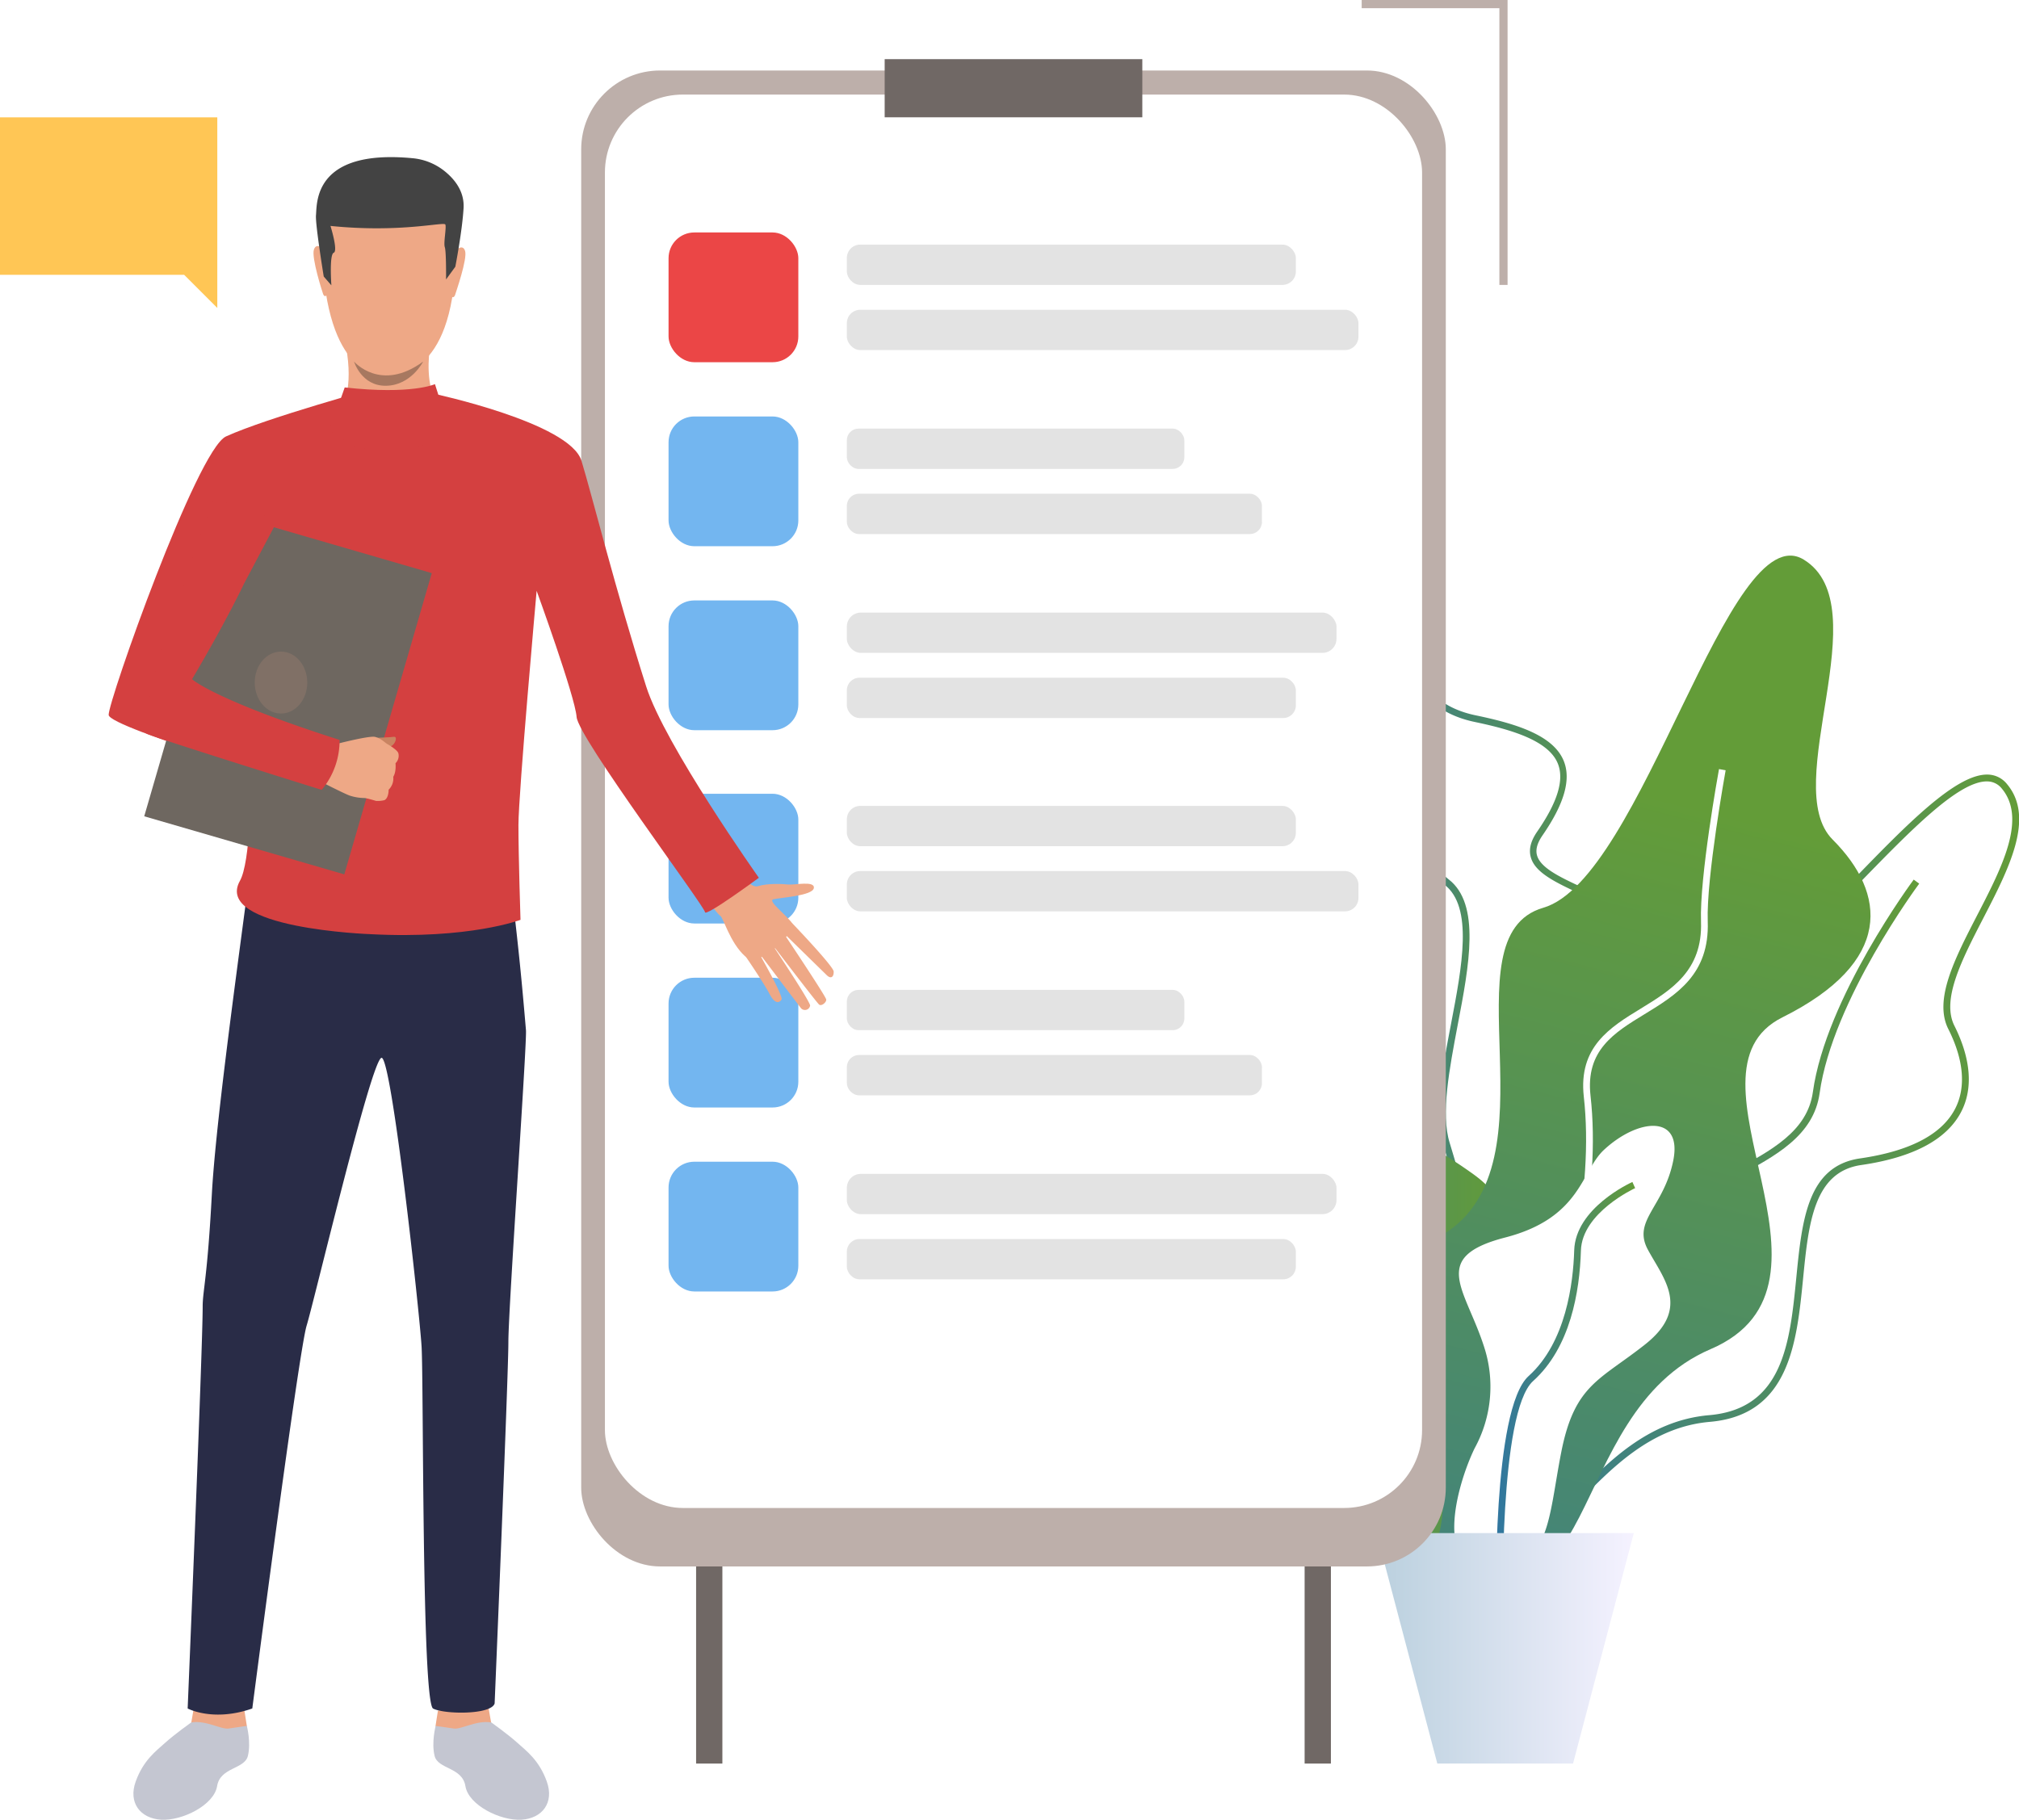 <svg id="Слой_1" data-name="Слой 1" xmlns="http://www.w3.org/2000/svg" xmlns:xlink="http://www.w3.org/1999/xlink" viewBox="0 0 734.48 662.13"><defs><style>.cls-1{mask:url(#mask);}.cls-2{mix-blend-mode:multiply;fill:url(#linear-gradient);}.cls-3{fill:url(#linear-gradient-2);}.cls-4{fill:url(#linear-gradient-3);}.cls-5{fill:url(#linear-gradient-4);}.cls-6{fill:url(#linear-gradient-5);}.cls-7{fill:url(#linear-gradient-6);}.cls-8{fill:#fff;}.cls-9{fill:url(#linear-gradient-7);}.cls-10{fill:url(#linear-gradient-8);}.cls-11{fill:url(#linear-gradient-9);}.cls-12{mask:url(#mask-2);}.cls-13{fill:url(#linear-gradient-10);}.cls-14{fill:#706865;}.cls-15{fill:#bdafaa;}.cls-16{fill:#73b6f0;}.cls-17{fill:#d9d9d9;opacity:0.72;}.cls-18{fill:#eb4646;}.cls-19{fill:#eea886;}.cls-20{fill:#ffc655;}.cls-21{fill:#c4c6d1;}.cls-22{fill:#292c47;}.cls-23{fill:#d44040;}.cls-24{fill:#434343;}.cls-25{fill:#a77860;}.cls-26{fill:#6e6760;}.cls-27{fill:#c98462;}.cls-28{fill:#807066;}.cls-29{filter:url(#luminosity-noclip-2);}.cls-30{filter:url(#luminosity-noclip);}</style><filter id="luminosity-noclip" x="1640.05" y="-9192" width="93.58" height="32766" filterUnits="userSpaceOnUse" color-interpolation-filters="sRGB"><feFlood flood-color="#fff" result="bg"/><feBlend in="SourceGraphic" in2="bg"/></filter><mask id="mask" x="1640.05" y="-9192" width="93.58" height="32766" maskUnits="userSpaceOnUse"><g class="cls-30"/></mask><linearGradient id="linear-gradient" x1="1640.05" y1="1791.69" x2="1733.63" y2="1791.69" gradientUnits="userSpaceOnUse"><stop offset="0" stop-color="#fff"/><stop offset="0.99"/></linearGradient><linearGradient id="linear-gradient-2" x1="1671.33" y1="1640.8" x2="1837.42" y2="1640.8" gradientUnits="userSpaceOnUse"><stop offset="0" stop-color="#3076a1"/><stop offset="1" stop-color="#639c38"/></linearGradient><linearGradient id="linear-gradient-3" x1="1656.9" y1="1616.59" x2="1873.76" y2="1616.59" xlink:href="#linear-gradient-2"/><linearGradient id="linear-gradient-4" x1="1607.07" y1="1583.78" x2="1746.95" y2="1583.78" xlink:href="#linear-gradient-2"/><linearGradient id="linear-gradient-5" x1="1645.95" y1="1614.03" x2="1688.36" y2="1614.03" xlink:href="#linear-gradient-2"/><linearGradient id="linear-gradient-6" x1="1549.96" y1="1622.43" x2="1686.88" y2="1622.43" xlink:href="#linear-gradient-2"/><linearGradient id="linear-gradient-7" x1="1641.64" y1="1932.66" x2="1756.84" y2="1484.67" xlink:href="#linear-gradient-2"/><linearGradient id="linear-gradient-8" x1="1683.51" y1="1700.43" x2="1734.13" y2="1700.43" xlink:href="#linear-gradient-2"/><linearGradient id="linear-gradient-9" x1="500.77" y1="599.74" x2="594.35" y2="599.74" gradientUnits="userSpaceOnUse"><stop offset="0" stop-color="#bad0de"/><stop offset="1" stop-color="#f5f2ff"/></linearGradient><filter id="luminosity-noclip-2" x="1640.05" y="1749.77" width="93.58" height="83.84" filterUnits="userSpaceOnUse" color-interpolation-filters="sRGB"><feFlood flood-color="#fff" result="bg"/><feBlend in="SourceGraphic" in2="bg"/></filter><mask id="mask-2" x="500.77" y="557.82" width="93.58" height="83.84" maskUnits="userSpaceOnUse"><g class="cls-29"><g transform="translate(-1139.28 -1191.95)"><g class="cls-1"><path class="cls-2" d="M1733.63,1749.77s-48.65,9.14-48.65,83.84h-22.83l-22.1-83.84Z"/></g></g></g></mask><linearGradient id="linear-gradient-10" x1="1640.05" y1="1791.69" x2="1733.63" y2="1791.69" gradientUnits="userSpaceOnUse"><stop offset="0" stop-color="#9fa0ad"/><stop offset="0.99" stop-color="#55b5ff"/></linearGradient></defs><path class="cls-3" d="M1673.54,1769.62c-8.77-40.09,10.18-50.09,28.5-59.76,15-7.91,29.13-15.37,28.37-39-1-31.31,20.34-42.7,39.16-52.75,14-7.48,27.23-14.55,29.2-28.8,4.75-34.28,36.37-76.89,36.69-77.32l2,1.47c-.31.42-31.56,42.53-36.22,76.19-2.15,15.49-15.91,22.84-30.48,30.62-19.08,10.19-38.8,20.72-37.85,50.52.8,25.15-14.7,33.33-29.68,41.24-18.32,9.67-35.63,18.8-27.26,57.06Z" transform="translate(-1139.28 -1191.95)"/><path class="cls-4" d="M1683.16,1759.4c-.42,0-.84,0-1.26-.05-7.93-.59-15.7-6.61-24.45-18.95l-.55-.77.61-.73c.14-.17,14.18-17.27,9-49.38a150.1,150.1,0,0,0-4.1-17.84c-1.88-6.72-3.13-11.15-1-14.7,2.64-4.49,9.8-6.85,29.95-11.65,21.46-5.11,28.63-29.29,35-50.62,6-20.09,11.61-39,28.31-38.45,15.34.58,38.64-23.46,59.2-44.65,19.08-19.66,37.08-38.19,48.59-37.83a9.15,9.15,0,0,1,6.93,3.45c10.27,12.22.69,30.76-8.56,48.69-7.9,15.3-15.36,29.75-10.56,39.27,6,12,6.88,22.81,2.44,31.33-5.25,10.09-17.49,16.59-36.38,19.33-17.27,2.5-19.14,21.34-21.11,41.28-2.31,23.27-4.92,49.65-33.9,52.16-21.53,1.86-36,17-48.83,30.3C1702.25,1750.19,1693.4,1759.4,1683.16,1759.4ZM1660,1739.72c8,11,15.21,16.68,22.1,17.19,9.63.71,18.41-8.43,28.58-19,13.1-13.64,27.94-29.11,50.38-31.05,27-2.33,29.36-26.54,31.68-49.95,2.07-20.93,4-40.69,23.2-43.47,18.06-2.62,29.69-8.68,34.55-18,4.06-7.79,3.21-17.85-2.45-29.09-5.37-10.65,2.37-25.64,10.57-41.51,8.89-17.21,18.08-35,8.87-46a6.78,6.78,0,0,0-5.15-2.57c-10.4-.34-28,17.82-46.74,37.09-21.66,22.32-44,45.4-60.43,45.4h-.62c-14.81-.55-19.94,16.72-25.87,36.7-6.52,22-13.9,46.87-36.74,52.3-18.23,4.34-26.2,6.76-28.41,10.51-1.55,2.65-.48,6.47,1.29,12.8a151,151,0,0,1,4.16,18.11C1673.74,1719,1662.75,1736,1660,1739.72Z" transform="translate(-1139.28 -1191.95)"/><path class="cls-5" d="M1684.06,1751a8.12,8.12,0,0,1-.86,0c-13-1.18-23-29.66-32.67-57.2-4.58-13.06-8.91-25.4-13.13-33.33-3.27-6.14-7.43-12.55-11.45-18.74-10.71-16.5-21.79-33.57-18.18-48.54,1.89-7.87,7.55-14.43,17.28-20,21.3-12.27,18-19.21,10.85-34.4-5.27-11.15-12.49-26.42-12.77-50.44-.12-10.33-.36-19.26-.57-27.14-.68-25.32-1-38,4.39-42.63,2.24-1.9,5.37-2.39,9.85-1.54,7.67,1.46,11,7.65,14.5,14.2,4.48,8.37,9.55,17.85,24.88,21,14.37,3,28.2,7.11,32,16.67,2.68,6.72.14,15.55-7.77,27-1.91,2.78-2.57,5.14-2,7.22,1.25,4.61,8.42,8,16.71,11.83,11.81,5.51,26.5,12.36,30.66,26.56,3.36,11.44-.53,25.71-11.86,43.62-26.81,42.38-25.74,71.13-24.79,96.49.71,18.79,1.38,36.53-10,56.36C1694.18,1746.73,1689.22,1751,1684.06,1751ZM1633,1419a6.55,6.55,0,0,0-4.42,1.36c-4.52,3.84-4.17,16.93-3.53,40.7.21,7.88.45,16.82.57,27.17.27,23.49,7.36,38.48,12.53,49.42,7.13,15.08,11.43,24.17-11.84,37.58-9.12,5.25-14.39,11.3-16.12,18.49-3.36,13.94,7.43,30.56,17.85,46.62,4,6.24,8.24,12.69,11.56,18.93,4.31,8.09,8.67,20.51,13.29,33.67,9,25.56,19.14,54.53,30.57,55.57,4.36.39,8.95-3.56,13.63-11.76,11-19.22,10.36-35.83,9.64-55.06-1-25.72-2-54.86,25.17-97.89,10.93-17.28,14.72-30.9,11.58-41.62-3.85-13.14-17.39-19.45-29.34-25-8.85-4.13-16.5-7.69-18-13.41-.76-2.82,0-5.85,2.36-9.26,7.41-10.72,9.87-18.81,7.51-24.7-3.39-8.51-17.19-12.44-30.25-15.18-16.44-3.44-22-13.89-26.53-22.29-3.37-6.28-6.28-11.71-12.8-13A18.21,18.21,0,0,0,1633,1419Z" transform="translate(-1139.28 -1191.95)"/><path class="cls-6" d="M1684.31,1766.2l-2.33-.74c13.1-41.42-10.6-134.36-17.67-157-3.47-11.12-.26-27.86,2.84-44,4-20.91,8.16-42.53-2.42-50.64-19.85-15.23-18.81-50.44-18.75-51.93l2.45.08c0,.36-1,35.45,17.8,49.9,11.77,9,7.48,31.41,3.33,53.05-3,15.89-6.2,32.33-2.91,42.86C1675.39,1635.72,1697.39,1724.88,1684.31,1766.2Z" transform="translate(-1139.28 -1191.95)"/><path class="cls-7" d="M1585.19,1497.15c-5.46-13.85-26.76-11.75-24.8,7.83s15.66,40.47-5.23,73.76,26.77,39.82,43.74,60.71,22.85,49.61,37.21,67.89,24.15,62,35.9,45.69.69-37.54,2-66.91,27.46-48,1.31-66.9-52.44-24.74-43.81-67.43C1635.31,1533,1602.16,1540.23,1585.19,1497.15Z" transform="translate(-1139.28 -1191.95)"/><path class="cls-8" d="M1691,1756.81c-.14-.86-14.66-86.91-47.16-110.49-33.14-24-39.16-46.26-50.74-98.64l2.4-.53c11.43,51.73,17.36,73.66,49.78,97.18,33.32,24.17,47.55,108.5,48.14,112.08Z" transform="translate(-1139.28 -1191.95)"/><path class="cls-9" d="M1661.71,1753.73s9.66-23.88-7.92-57.83-31.8-28.73,10.57-54.84.26-108.38,36.33-118.82,67.4-143.59,94.82-126.64-9.14,82.24,10.45,101.83,22.2,44.51-18.28,64.69,28.73,97.22-26.12,120.72S1722.46,1798.5,1661.71,1753.73Z" transform="translate(-1139.28 -1191.95)"/><path class="cls-8" d="M1678.46,1779.06c-.06-.3-6-30.89,12.67-70.4,19-40.25,28.07-84.26,24.31-117.71-2-18.12,9.56-25.21,20.79-32.06,11-6.75,22.48-13.72,21.85-31.58-.57-16.12,6.25-53.93,6.55-55.53l2.41.44c-.07.39-7.07,39.15-6.51,55,.68,19.28-11.37,26.64-23,33.75-11.06,6.75-21.5,13.13-19.64,29.69,3.82,33.89-5.35,78.39-24.52,119-18.26,38.73-12.55,68.57-12.49,68.86Z" transform="translate(-1139.28 -1191.95)"/><path class="cls-8" d="M1722.78,1610.32c12.31-11.44,28.6-13.09,25.21,3.88s-15,21.82-9.22,32.48,15.52,21.33-1,34.42-25.69,14.55-30.54,39.27-3.88,41.61-25.21,42.67-13.09-30.06-6.3-44.12a46.63,46.63,0,0,0,3.39-37.11c-6.79-21.07-19.87-32.45,7.76-39.6S1714.47,1618,1722.78,1610.32Z" transform="translate(-1139.28 -1191.95)"/><path class="cls-10" d="M1683.59,1778.84c-.07-3-1.53-74.25,11.79-86.23,13.61-12.25,16.22-33.89,16.57-45.7.45-15.38,20.33-24.51,21.17-24.9l1,2.24c-.19.09-19.32,8.89-19.73,22.74-.44,14.9-3.81,35.23-17.38,47.44-12.49,11.24-11,83.63-11,84.36Z" transform="translate(-1139.28 -1191.95)"/><polygon class="cls-11" points="594.35 557.82 572.25 641.66 522.87 641.66 500.77 557.82 594.35 557.82"/><g class="cls-12"><path class="cls-13" d="M1733.63,1749.77s-48.65,9.14-48.65,83.84h-22.83l-22.1-83.84Z" transform="translate(-1139.28 -1191.95)"/></g><rect class="cls-14" x="474.6" y="207.17" width="9.56" height="434.5"/><rect class="cls-14" x="253.23" y="207.17" width="9.56" height="434.5"/><rect class="cls-15" x="211.43" y="25.65" width="314.53" height="544.3" rx="28.69"/><rect class="cls-8" x="220.06" y="34.41" width="297.27" height="514.27" rx="28.35"/><rect class="cls-14" x="321.83" y="21.52" width="93.73" height="21.16"/><rect class="cls-16" x="243.21" y="151.53" width="47.21" height="47.21" rx="9.37"/><rect class="cls-17" x="308.07" y="89" width="163.34" height="14.66" rx="4.87"/><rect class="cls-17" x="308.07" y="112.71" width="186.11" height="14.66" rx="4.87"/><rect class="cls-18" x="243.21" y="84.58" width="47.21" height="47.21" rx="9.37"/><rect class="cls-17" x="308.07" y="155.95" width="122.77" height="14.66" rx="4.23"/><rect class="cls-17" x="308.07" y="179.65" width="151.01" height="14.66" rx="4.39"/><rect class="cls-17" x="308.07" y="222.89" width="178.12" height="14.66" rx="5.09"/><rect class="cls-17" x="308.07" y="246.59" width="163.34" height="14.66" rx="4.57"/><rect class="cls-16" x="243.21" y="218.47" width="47.21" height="47.21" rx="9.37"/><rect class="cls-16" x="243.21" y="355.75" width="47.21" height="47.21" rx="9.37"/><rect class="cls-17" x="308.07" y="293.23" width="163.34" height="14.66" rx="4.87"/><rect class="cls-17" x="308.07" y="316.93" width="186.11" height="14.66" rx="4.87"/><rect class="cls-16" x="243.21" y="288.81" width="47.21" height="47.2" rx="9.37"/><rect class="cls-17" x="308.07" y="360.17" width="122.77" height="14.66" rx="4.23"/><rect class="cls-17" x="308.07" y="383.87" width="151.01" height="14.66" rx="4.39"/><rect class="cls-17" x="308.07" y="427.11" width="178.12" height="14.66" rx="5.09"/><rect class="cls-17" x="308.07" y="450.82" width="163.34" height="14.66" rx="4.57"/><rect class="cls-16" x="243.21" y="422.69" width="47.21" height="47.21" rx="9.37"/><polygon class="cls-15" points="548.43 103.67 545.45 103.67 545.45 2.98 495.36 2.98 495.36 0 548.43 0 548.43 103.67"/><path class="cls-19" d="M1407.48,1506.66s3.87,8.82,7.57,7.71,9.2-.78,10.93-.59c2.3.26,9.81-1.5,9.36,1.3s-12.25,3.47-14.72,4.08,6.41,6.89,7,9.3-11.78,16.41-17.32,11.4-7.83-14-9-14.7-6.25-7.87-6.25-7.87Z" transform="translate(-1139.28 -1191.95)"/><path class="cls-19" d="M1426.66,1527s15.84,16.46,15.9,18.45-1,2.8-2.52,1.32-15.81-15.46-15.81-15.46,15.18,22.66,15.6,24.26c.24.94-1.65,2.62-2.56,1.9s-17.34-22.28-17.34-22.28,14.13,21.18,14.06,22.64a1.91,1.91,0,0,1-3.35.92c-1.16-1.5-15.48-20.39-15.48-20.39s9.25,16.08,8.42,17.31c-.5.75-2.06,2.27-4.31-2s-8.67-13.62-8.67-13.62Z" transform="translate(-1139.28 -1191.95)"/><polygon class="cls-20" points="0 42.69 79.05 42.69 79.05 99.98 79.05 112.05 66.98 99.98 0 99.98 0 42.69"/><path class="cls-21" d="M1208.85,1818.65s-6.08,4.33-9.44,7.37-7.94,6.34-10.75,14.09,1.64,13.48,9.23,13.94,19.23-5.27,20.37-12.22,10-6.08,11.2-11-.39-10.93-.39-10.93Z" transform="translate(-1139.28 -1191.95)"/><path class="cls-19" d="M1209.86,1813l-1,5.7s3.13,5.78,20.22,1.28l-.88-5.61Z" transform="translate(-1139.28 -1191.95)"/><path class="cls-21" d="M1229.07,1819.93s-3.85.51-6.59.94-8.18-3.08-13.63-2.22l1.68,6.92S1228.69,1822.17,1229.07,1819.93Z" transform="translate(-1139.28 -1191.95)"/><path class="cls-21" d="M1318,1818.65s6.07,4.33,9.44,7.37,7.94,6.34,10.74,14.09-1.63,13.48-9.22,13.94-19.24-5.27-20.37-12.22-10-6.08-11.21-11,.39-10.93.39-10.93Z" transform="translate(-1139.28 -1191.95)"/><path class="cls-19" d="M1316.94,1813l1,5.7s-3.13,5.78-20.23,1.28l.88-5.61Z" transform="translate(-1139.28 -1191.95)"/><path class="cls-22" d="M1324.22,1680.22c0,12.52-5,131.53-5,131.53-1.25,4.17-18.2,4-22.37,1.87s-3.44-119.16-4.21-131.78-10.91-105.44-14.57-105-24.33,87.86-27.25,97.46-19.76,139.28-19.76,139.28c-14.26,5-23.51,0-23.51,0s5.46-130.74,5.46-146.26c0-5.76,1.7-10.12,3.33-40.76,1.25-23.34,7.74-71.19,12.09-104.11.16-1.17.31-2.3.45-3.37.85-6.41,1.49-11.12,1.8-13.38l.2-1.49c1.17-.54,2.4-1,3.68-1.5,30.55-11,89.47.64,89.47.64s0,.29.1.84.2,1.7.36,3c.34,2.9.84,7.23,1.43,12.24a.41.41,0,0,0,0,.11c0,.15,0,.31,0,.46,2.06,17.85,3.07,27.66,4.69,46.71C1331.07,1570.9,1324.22,1667.71,1324.22,1680.22Z" transform="translate(-1139.28 -1191.95)"/><path class="cls-23" d="M1296.6,1335.09s50,10.62,54.21,24.52,12.27,46.56,23.53,82.08c6.74,21.25,41,69.64,41,69.64s-19.6,14.44-19.6,12.49-46.14-63.52-46.7-71-14.54-45.9-14.54-45.9-6.62,73.82-6.62,85.22.75,34.49.75,34.49-18.54,7.1-54.54,5.22c0,0-57.29-2-47.52-19.43,7.4-13.2,2.87-102,1.75-102.59s-21.08,24.46-19.14,29.28,53.65,22.09,53.65,22.09,1.51,5.57-6.52,18.18c0,0-77.22-22.56-77.5-27.29s32.12-96.54,42.7-101.35c15.23-6.91,55.06-17.79,55.06-17.79Z" transform="translate(-1139.28 -1191.95)"/><path class="cls-21" d="M1297.72,1819.93s3.85.51,6.6.94,8.17-3.08,13.63-2.22l-1.68,6.92S1298.1,1822.17,1297.72,1819.93Z" transform="translate(-1139.28 -1191.95)"/><path class="cls-19" d="M1295.79,1317.69s-2.06,11.3,1.48,19c0,0,3.61,18-14.79,18.79s-18.84-15.69-18.84-15.69,4.41-5.91,1.47-22S1295.79,1317.69,1295.79,1317.69Z" transform="translate(-1139.28 -1191.95)"/><path class="cls-19" d="M1284.6,1252.35s23.56,3.8,20,41.54-24.38,34.65-25.77,34.61-20.87.69-22.39-45.39C1256.41,1283.11,1255.75,1249,1284.6,1252.35Z" transform="translate(-1139.28 -1191.95)"/><path class="cls-19" d="M1304.93,1283.23s2.58-2.82,3.53,0-3.36,15.15-3.68,16.19c0,0-.47,1.1-1.09.5S1304.93,1283.23,1304.93,1283.23Z" transform="translate(-1139.28 -1191.95)"/><path class="cls-19" d="M1257,1282.75s-2.52-2.87-3.52,0,3.17,15.78,3.37,16.26c0,0,.45,1.12,1.08.52S1257,1282.75,1257,1282.75Z" transform="translate(-1139.28 -1191.95)"/><path class="cls-24" d="M1304.92,1289l-3.37,4.62s.09-10.13-.45-11.71.64-7.12.19-8.26-16.11,3.11-41.79.5c0,0,2.85,9.11,1.18,9.76s-.85,11.86-.85,11.86l-2.78-3.21s-3.13-19.14-2.82-22.34c.4-4.25-1-24.12,35.1-20.71a21.84,21.84,0,0,1,11.41,4.49c3.71,2.9,7.53,7.42,7.18,13.64C1307.46,1275.87,1304.92,1289,1304.92,1289Z" transform="translate(-1139.28 -1191.95)"/><path class="cls-25" d="M1268.07,1323.5s9.72,11.35,25.15,0c0,0-4.33,8.61-13.4,8.81S1268.07,1323.5,1268.07,1323.5Z" transform="translate(-1139.28 -1191.95)"/><rect class="cls-26" x="1206.19" y="1387.63" width="75.79" height="114.14" transform="translate(-687.16 -1481.52) rotate(16.19)"/><path class="cls-27" d="M1276.37,1460.39s4.76-.14,6.21-.35.5,2.89-1.19,3.47S1276.37,1460.39,1276.37,1460.39Z" transform="translate(-1139.28 -1191.95)"/><path class="cls-19" d="M1279.15,1483.08a9.78,9.78,0,0,1-3.09.28s-1.81-.55-3.13-.86a9.37,9.37,0,0,0-1-.19,17.75,17.75,0,0,1-5.6-.94c-2.35-.92-10.33-5-10.33-5l2.28-7.42,1.72-5.87s13.48-3.59,15.77-3a6,6,0,0,1,.64.2c1.89.7,3,2,3.95,2.5.35.17,3.69,2.18,3.86,3.33a3.78,3.78,0,0,1-1.06,3.54s.34,3.15-.82,4.93a5.67,5.67,0,0,1-1.68,4.7S1280.72,1482.27,1279.15,1483.08Z" transform="translate(-1139.28 -1191.95)"/><path class="cls-23" d="M1262.82,1461.17a28,28,0,0,1-6.52,18.18s-56.71-17.69-63.46-20.35,24.54-85.81,24.54-85.81l23,7.84L1228,1404.42s-6.12,13.1-18.86,34.66C1209.17,1439.08,1217,1446.52,1262.82,1461.17Z" transform="translate(-1139.28 -1191.95)"/><path class="cls-28" d="M1251.06,1440.3c0,6.22-4.28,11.27-9.55,11.27s-9.56-5-9.56-11.27,4.28-11.27,9.56-11.27S1251.06,1434.08,1251.06,1440.3Z" transform="translate(-1139.28 -1191.95)"/><path class="cls-23" d="M1302.74,1348.21l-5.23-16.49s-8.42,3.91-32.83,1.2l-5.54,15.78S1280.08,1366.94,1302.74,1348.21Z" transform="translate(-1139.28 -1191.95)"/></svg>
